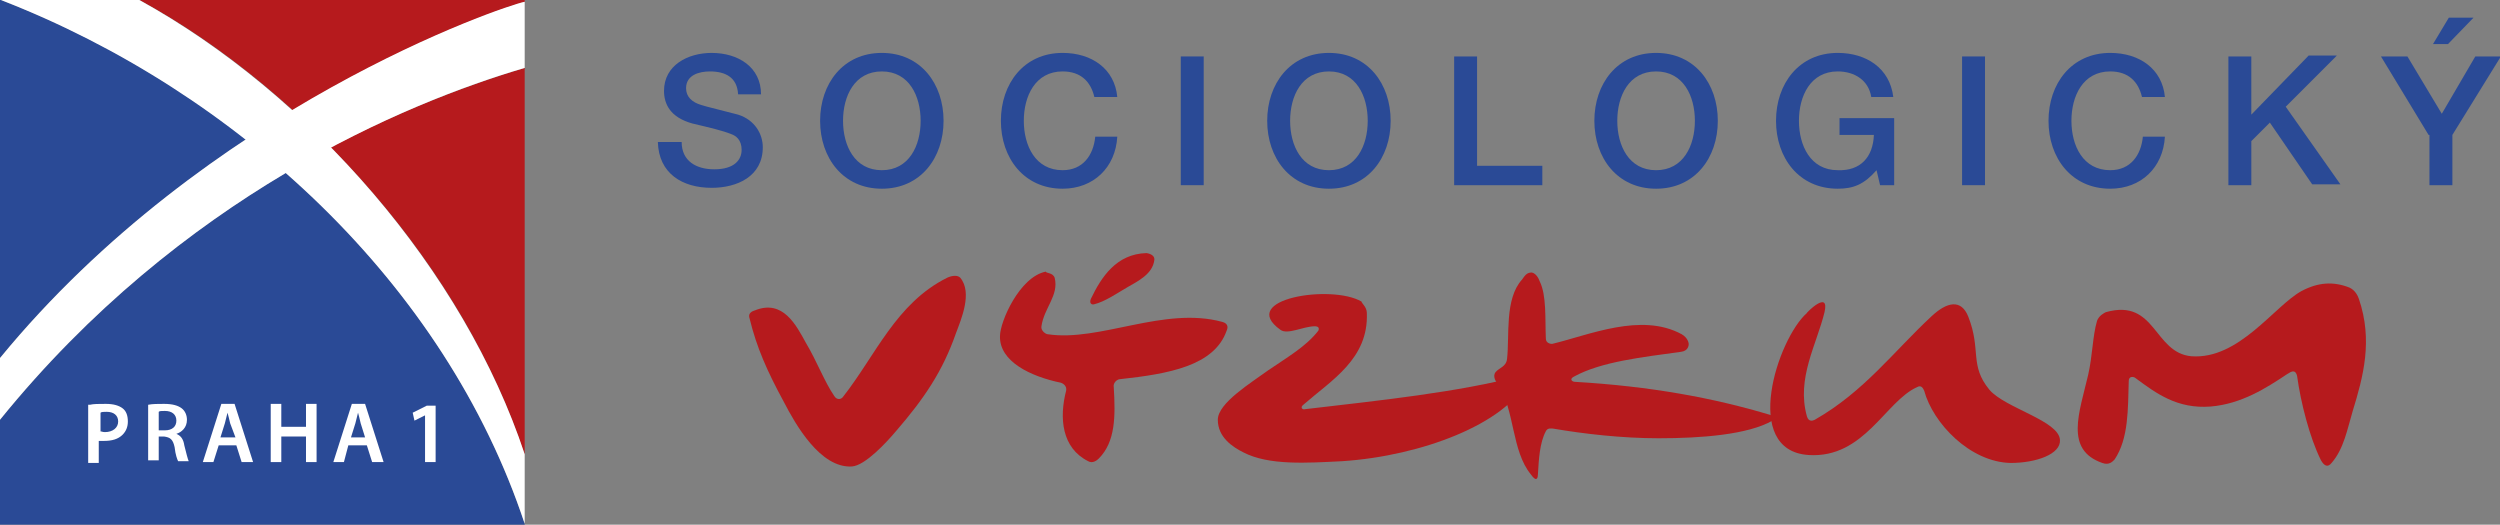 <svg xmlns="http://www.w3.org/2000/svg" xmlns:xlink="http://www.w3.org/1999/xlink" id="Layer_1" x="0px" y="0px" width="283.5px" height="59.5px" viewBox="0 0 283.5 59.5" style="enable-background:new 0 0 283.5 59.5;" xml:space="preserve"><rect x="0" y="0" width="283.5" height="59.5" fill="#808080" stroke="none"/> <style type="text/css"> .st0{fill:#2A4A96;} .st1{fill:#B61A1D;} .st2{clip-path:url(#SVGID_00000162331436346701110370000006410210875164600717_);fill:#B61A1D;} .st3{clip-path:url(#SVGID_00000066481268820683222810000013778671339526697877_);fill:#FFFFFF;} .st4{fill:#FFFFFF;} </style> <g> <g> <path class="st0" d="M77.3,16.1c0,2.2,1.7,3.1,3.7,3.1c2.3,0,3.1-1.1,3.1-2.2c0-1.1-0.6-1.6-1.2-1.8c-1-0.4-2.3-0.7-4.4-1.2 c-2.5-0.7-3.2-2.2-3.2-3.7C75.3,7.4,78,6,80.7,6c3,0,5.6,1.6,5.6,4.7h-2.6c-0.1-1.9-1.4-2.6-3.2-2.6c-1.2,0-2.7,0.4-2.7,1.9 c0,1,0.7,1.6,1.7,1.9c0.2,0.1,3.5,0.9,4.2,1.1c1.9,0.6,2.8,2.2,2.8,3.7c0,3.3-2.9,4.6-5.8,4.6c-3.3,0-6-1.6-6.1-5.2H77.3z"></path> <path class="st0" d="M107,13.7c0,4.2-2.6,7.7-7,7.7c-4.4,0-7-3.5-7-7.7c0-4.2,2.6-7.7,7-7.7C104.4,6,107,9.5,107,13.7z M95.6,13.7 c0,2.8,1.3,5.6,4.4,5.6c3.1,0,4.4-2.8,4.4-5.6c0-2.8-1.3-5.6-4.4-5.6C96.9,8.1,95.6,10.9,95.6,13.7z"></path> <path class="st0" d="M124.1,11c-0.4-1.7-1.5-2.9-3.6-2.9c-3.1,0-4.4,2.8-4.4,5.6c0,2.8,1.3,5.6,4.4,5.6c2.3,0,3.5-1.7,3.7-3.8h2.5 c-0.2,3.5-2.7,5.9-6.2,5.9c-4.4,0-7-3.5-7-7.7c0-4.2,2.6-7.7,7-7.7c3.3,0,5.9,1.8,6.2,5H124.1z"></path> <path class="st0" d="M133.9,6.4h2.6V21h-2.6V6.4z"></path> <path class="st0" d="M157.7,13.7c0,4.2-2.6,7.7-7,7.7c-4.4,0-7-3.5-7-7.7c0-4.2,2.6-7.7,7-7.7C155.1,6,157.7,9.5,157.7,13.7z M146.3,13.7c0,2.8,1.3,5.6,4.4,5.6c3.1,0,4.4-2.8,4.4-5.6c0-2.8-1.3-5.6-4.4-5.6C147.6,8.1,146.3,10.9,146.3,13.7z"></path> <path class="st0" d="M164.9,6.4h2.6v12.4h7.4V21h-10V6.4z"></path> <path class="st0" d="M194.8,13.7c0,4.2-2.6,7.7-7,7.7c-4.4,0-7-3.5-7-7.7c0-4.2,2.6-7.7,7-7.7C192.2,6,194.8,9.5,194.8,13.7z M183.4,13.7c0,2.8,1.3,5.6,4.4,5.6c3.1,0,4.4-2.8,4.4-5.6c0-2.8-1.3-5.6-4.4-5.6C184.7,8.1,183.4,10.9,183.4,13.7z"></path> <path class="st0" d="M214.8,21h-1.6l-0.4-1.7c-1.4,1.6-2.6,2.1-4.4,2.1c-4.4,0-7-3.5-7-7.7c0-4.2,2.6-7.7,7-7.7 c3.2,0,5.9,1.7,6.3,5h-2.5c-0.3-1.9-1.9-2.9-3.8-2.9c-3.1,0-4.4,2.8-4.4,5.6c0,2.8,1.3,5.6,4.4,5.6c2.6,0.1,4-1.5,4.1-4h-3.9v-1.9 h6.2V21z"></path> <path class="st0" d="M222.5,6.4h2.6V21h-2.6V6.4z"></path> <path class="st0" d="M242.9,11c-0.4-1.7-1.5-2.9-3.6-2.9c-3.1,0-4.4,2.8-4.4,5.6c0,2.8,1.3,5.6,4.4,5.6c2.3,0,3.5-1.7,3.7-3.8h2.5 c-0.2,3.5-2.7,5.9-6.2,5.9c-4.4,0-7-3.5-7-7.7c0-4.2,2.6-7.7,7-7.7c3.3,0,5.9,1.8,6.2,5H242.9z"></path> <path class="st0" d="M252.7,6.4h2.6V13l6.5-6.7h3.2l-5.8,5.8l6.2,8.8h-3.2l-4.8-7l-2.1,2.1V21h-2.6V6.4z"></path> <path class="st0" d="M275.4,15.3L270,6.4h3l3.9,6.5l3.8-6.5h2.9l-5.5,8.9V21h-2.6V15.3z M277.7,2h2.8L277.6,5h-1.7L277.7,2z"></path> </g> <g> <path class="st1" d="M130.9,29.5c-0.2,1.6-1.9,2.4-3.1,3.1c-1.2,0.7-2.5,1.6-3.7,1.9c-0.3,0.1-0.6-0.1-0.4-0.6 c1.2-2.5,2.9-5.1,6.3-5.2C130,28.7,131,28.8,130.9,29.5z"></path> <path class="st1" d="M174.6,31.9c0.8,1.6,0.6,4.3,0.7,6.5c0,0.5,0.5,0.6,0.7,0.6c4.2-1,10.1-3.6,14.7-1.1c0.7,0.4,0.8,1,0.8,1.1 s0,0.8-0.9,0.9c-4.3,0.6-9,1.1-12.1,2.8c-0.6,0.3-0.2,0.6,0.1,0.6c8.5,0.5,15.7,1.8,22.3,3.8c0.4,0.1,0.3,0.5,0.1,0.6 c-2.8,1.6-8.1,2-12.9,2c-4.2,0-8.5-0.5-12-1.1c-0.2,0-0.6-0.1-0.8,0.3c-0.7,1.3-0.8,3.2-0.9,4.9c0,0.3-0.1,1-0.8,0 c-2.2-2.7-1.8-7.2-3.7-10.2c-0.2-0.2-0.7-0.9-0.3-1.4c0.4-0.5,1.2-0.6,1.3-1.5c0.3-2.6-0.3-6.8,1.7-9c0.3-0.4,0.5-0.8,1.1-0.8 C174.2,31,174.5,31.6,174.6,31.9z"></path> <path class="st1" d="M260.5,42.7c0.4,2.9,1.4,6.9,2.7,9.5c0.4,0.7,0.8,0.8,1.2,0.3c1.4-1.6,1.8-3.9,2.4-5.9 c1.2-3.9,2.3-8,0.7-12.7c-0.1-0.3-0.4-1-1.1-1.3c-1.8-0.7-3.5-0.6-5.4,0.4c-3.1,1.7-7.1,7.8-12.5,7.4c-4.3-0.4-4-6.6-9.7-5 c-0.2,0.1-0.8,0.4-1,1c-0.5,1.7-0.5,3.9-1,6.1c-1,4.3-2.7,8.5,1.6,10c0.8,0.3,1.2-0.2,1.4-0.4c1.6-2.4,1.5-5.7,1.6-8.9 c0-0.6,0.6-0.5,0.8-0.3c2.3,1.7,4.7,3.5,8.5,3.2c3.5-0.3,6.3-2.1,8.7-3.7C259.5,42.4,260.3,41.6,260.5,42.7z"></path> <path class="st1" d="M108.9,31.5c1.4,1.7,0.1,4.7-0.5,6.3c-1.5,4.3-3.6,7.4-6.8,11.1c-1.1,1.3-3.5,3.9-5,4 c-3.6,0.2-6.4-4.8-7.7-7.3c-1.9-3.5-3.1-6.2-3.9-9.5c-0.1-0.3-0.1-0.7,0.6-0.9c3.2-1.3,4.7,1.7,5.8,3.7c1.2,2,2.1,4.4,3.2,6 c0.3,0.5,0.8,0.4,1,0.1c3.7-4.7,6-10.6,11.8-13.5C107.4,31.5,108.4,31,108.9,31.5z"></path> <path class="st1" d="M155,35.5c0.2,5.2-4,7.6-7.2,10.4c-0.4,0.3-0.1,0.6,0.2,0.5c8.5-1,17.3-1.9,24.5-3.8c0.7-0.2,0.8,0.4,0.6,0.7 c-2.4,4.7-11.8,8.4-20.9,9c-4,0.2-8.3,0.5-11.2-1c-1.2-0.6-2.9-1.7-2.9-3.7c0-1.9,3.8-4.2,5.7-5.6c2.2-1.5,4.3-2.7,5.7-4.5 c0.1-0.2,0.1-0.5-0.4-0.5c-1.3,0-3.1,1-3.9,0.4c-4.9-3.5,5.8-5.2,9.2-3.2C154.4,34.4,155,34.8,155,35.5z"></path> <path class="st1" d="M119.6,31.5c0.5,2-1.2,3.4-1.5,5.5c-0.1,0.5,0.5,0.9,0.7,0.9c5.9,0.9,13.2-3.2,19.8-1.4 c0.8,0.2,0.6,0.8,0.5,1c-1.4,4-6.6,4.9-12.1,5.5c-0.3,0-0.8,0.4-0.7,0.9c0.2,3.3,0.2,6.2-1.7,8.1c-0.2,0.2-0.7,0.6-1.2,0.3 c-3-1.5-3.3-4.9-2.5-8c0.1-0.5-0.3-0.8-0.6-0.9c-3.4-0.7-7-2.4-6.9-5.3c0-1.6,2.2-6.7,5.2-7.3C118.6,31,119.4,30.9,119.6,31.5z"></path> <path class="st1" d="M206.9,35.4c-0.9,3.7-3.2,7.5-2,11.8c0.2,0.7,0.7,0.5,0.9,0.4c5.6-3.2,8.9-7.7,13.2-11.7c1.8-1.7,3.4-2,4.2,0 c1.5,3.8,0.1,5.5,2.4,8.3c1.8,2.1,7.9,3.5,8,5.7c0.1,1.6-2.7,2.6-5.6,2.6c-4.6-0.1-8.8-4.5-9.8-8.2c-0.1-0.2-0.3-0.7-0.8-0.4 c-3.6,1.6-6,8.1-12.3,7.7c-7.7-0.5-3.5-13.2-0.2-16.1C204.8,35.5,207.5,32.8,206.9,35.4z"></path> </g> <g> <defs> <rect id="SVGID_1_" width="59.5" height="59.5"></rect> </defs> <clipPath id="SVGID_00000098935590644964246650000014282302160508873627_"> <use xlink:href="#SVGID_1_" style="overflow:visible;"></use> </clipPath> <path style="clip-path:url(#SVGID_00000098935590644964246650000014282302160508873627_);fill:#B61A1D;" d="M59.5,51.6V7.7 c-5.7,1.7-13.4,4.5-22,9C47.5,26.8,55.4,39,59.5,51.6"></path> <path style="clip-path:url(#SVGID_00000098935590644964246650000014282302160508873627_);fill:#B61A1D;" d="M15.8,0 c6.1,3.3,12,7.6,17.4,12.5c13.7-8.3,25-12,26.4-12.3V0L15.8,0z"></path> </g> <g> <path class="st0" d="M0,47.6v11.9h59.5v-0.1c-5.1-15.4-14.8-29-27.1-39.8C21.8,25.9,10.3,34.9,0,47.6"></path> <path class="st0" d="M27.9,15.8C19.4,9.2,10,3.8,0.1,0H0v40.6C8.6,30.1,18.6,22,27.9,15.8"></path> </g> <g> <defs> <rect id="SVGID_00000157275081136717592060000007391394953416890772_" width="59.5" height="59.5"></rect> </defs> <clipPath id="SVGID_00000133507600900575949950000015290238534321250435_"> <use xlink:href="#SVGID_00000157275081136717592060000007391394953416890772_" style="overflow:visible;"></use> </clipPath> <path style="clip-path:url(#SVGID_00000133507600900575949950000015290238534321250435_);fill:#FFFFFF;" d="M59.5,7.7V0.2 C57,0.7,23.4,12.1,0,40.6v7C20.5,22.3,45.9,11.7,59.5,7.7"></path> <path style="clip-path:url(#SVGID_00000133507600900575949950000015290238534321250435_);fill:#FFFFFF;" d="M59.5,59.4v-7.9 C52.6,30.7,35.2,10.7,15.8,0H0.1C26.9,10.4,50.5,32.2,59.5,59.4"></path> </g> <g> <path class="st4" d="M10.2,45.9c0.4-0.1,1-0.1,1.8-0.1c0.9,0,1.5,0.2,1.9,0.5c0.4,0.3,0.6,0.8,0.6,1.5c0,0.6-0.2,1.1-0.6,1.5 c-0.5,0.5-1.2,0.7-2.1,0.7c-0.2,0-0.4,0-0.6,0v2.5h-1.2V45.9z M11.3,48.9c0.2,0,0.3,0.1,0.6,0.1c0.9,0,1.5-0.5,1.5-1.2 c0-0.7-0.5-1.1-1.3-1.1c-0.3,0-0.6,0-0.7,0.1V48.9z"></path> <path class="st4" d="M16.8,45.9c0.5-0.1,1.1-0.1,1.8-0.1c1,0,1.6,0.2,2,0.5c0.4,0.3,0.6,0.8,0.6,1.3c0,0.9-0.6,1.4-1.2,1.6v0 c0.5,0.2,0.8,0.6,0.9,1.3c0.2,0.8,0.4,1.6,0.5,1.8h-1.2c-0.1-0.2-0.3-0.7-0.4-1.6c-0.2-0.9-0.5-1.1-1.2-1.2H18v2.7h-1.2V45.9z M18,48.8h0.7c0.8,0,1.3-0.4,1.3-1.1c0-0.7-0.5-1.1-1.3-1.1c-0.4,0-0.6,0-0.7,0.1V48.8z"></path> <path class="st4" d="M24.8,50.5l-0.6,1.9h-1.2l2.1-6.6h1.5l2.1,6.6h-1.3l-0.6-1.9H24.8z M26.7,49.6L26.1,48 c-0.1-0.4-0.2-0.9-0.3-1.2h0c-0.1,0.4-0.2,0.8-0.3,1.2L25,49.6H26.7z"></path> </g> <polygon class="st4" points="31.9,45.8 31.9,48.4 34.7,48.4 34.7,45.8 35.9,45.8 35.9,52.4 34.7,52.4 34.7,49.5 31.9,49.5 31.9,52.4 30.7,52.4 30.7,45.8 "></polygon> <g> <path class="st4" d="M39.5,50.5L39,52.4h-1.2l2.1-6.6h1.5l2.1,6.6h-1.3l-0.6-1.9H39.5z M41.4,49.6L40.9,48 c-0.1-0.4-0.2-0.9-0.3-1.2h0c-0.1,0.4-0.2,0.8-0.3,1.2l-0.5,1.6H41.4z"></path> </g> <polygon class="st4" points="48.2,47.1 48.2,47.1 47,47.7 46.8,46.8 48.4,46 49.4,46 49.4,52.4 48.2,52.4 "></polygon> </g> </svg>